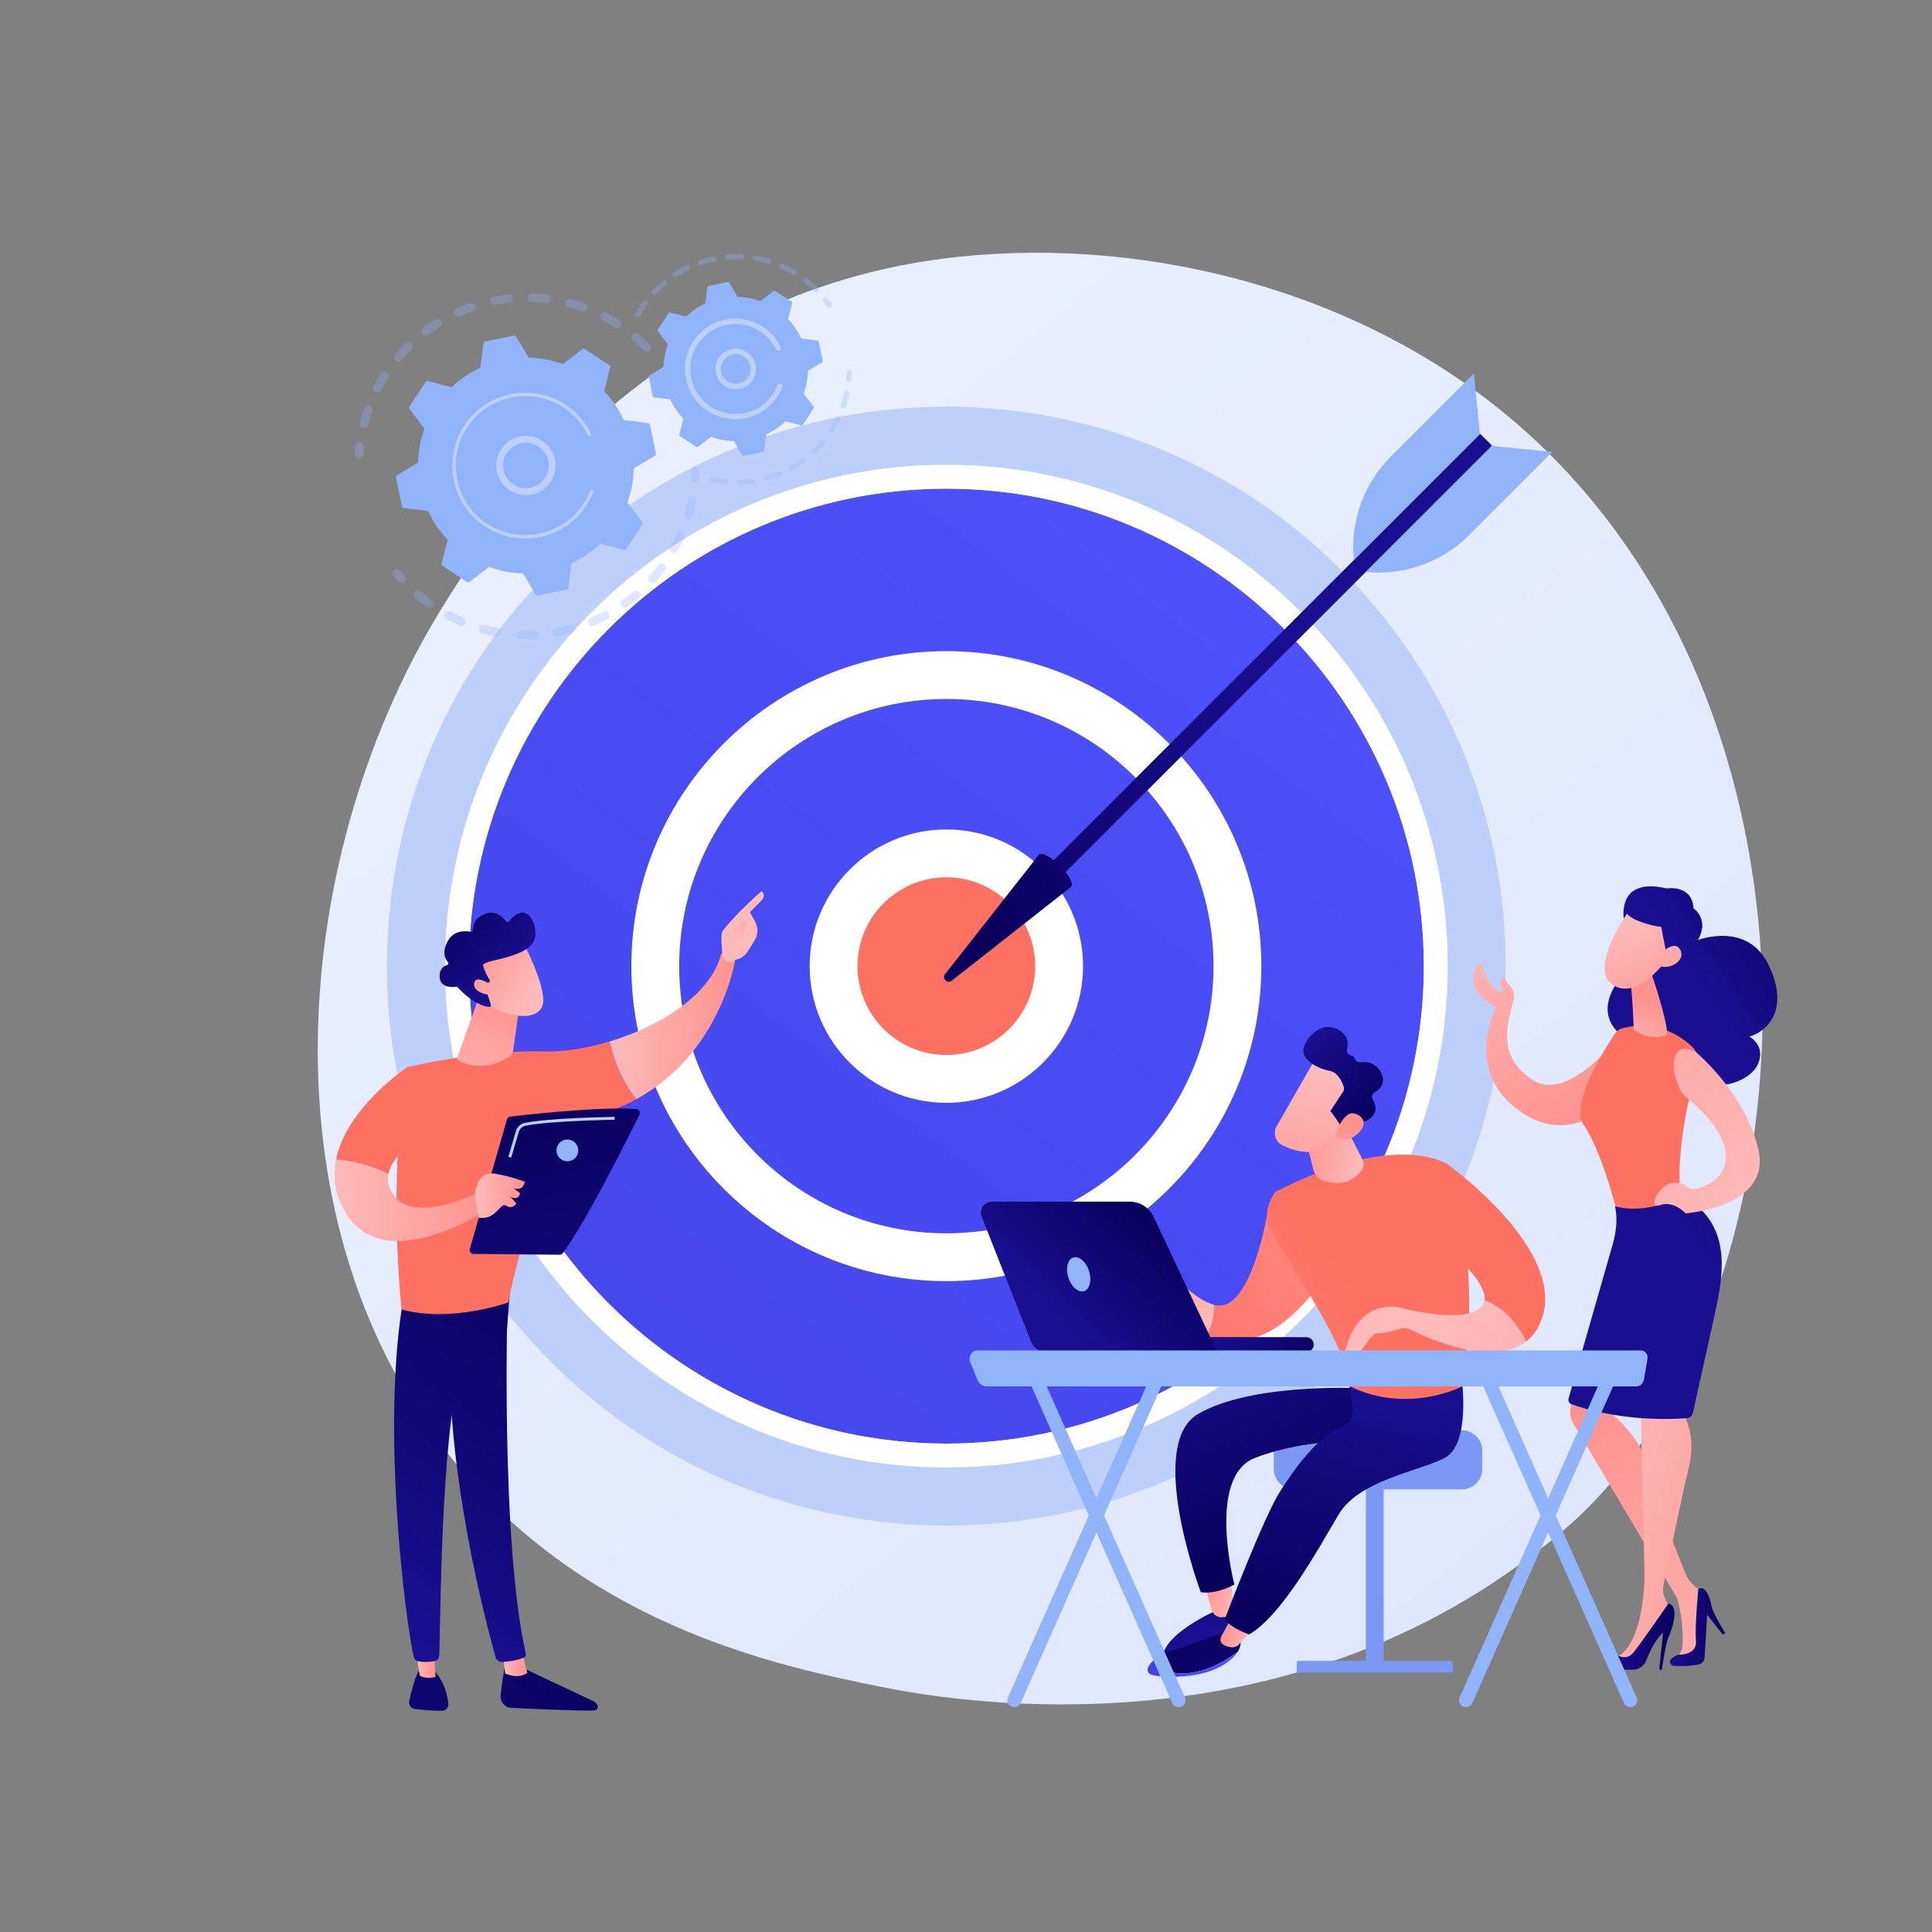 <svg width="3710" height="3710" viewBox="0 0 3710 3710" fill="none" xmlns="http://www.w3.org/2000/svg">
<rect x="0" y="0" width="3710" height="3710" fill="#808080" stroke="none"/>
<g clip-path="url(#clip0_258_765)">
<path d="M3063.21 2880.85C3006.23 2940.83 2952.32 2979.51 2909.73 3010.07C2409.06 3369.31 1816.65 3264.59 1690.74 3239.02C1504.82 3201.26 1145.43 3128.26 885.602 2822.71C492.502 2360.43 553.713 1632.13 858.628 1151.36C914.402 1063.42 1209.01 575.335 1807.81 497.061C2170.2 449.69 2592.63 545.231 2898.54 801.523C3540.67 1339.5 3494.96 2426.32 3063.21 2880.85Z" fill="url(#paint0_linear_258_765)"/>
<path d="M2576.89 2614.89C2996.42 2195.36 2996.42 1515.16 2576.89 1095.63C2157.36 676.097 1477.16 676.097 1057.63 1095.63C638.098 1515.16 638.098 2195.36 1057.63 2614.89C1477.16 3034.42 2157.36 3034.42 2576.89 2614.89Z" fill="#BDD0FB"/>
<path d="M1817.28 2772.12C2323.65 2772.12 2734.15 2361.63 2734.15 1855.26C2734.15 1348.89 2323.65 938.395 1817.28 938.395C1310.91 938.395 900.419 1348.89 900.419 1855.26C900.419 2361.63 1310.91 2772.12 1817.28 2772.12Z" fill="url(#paint1_linear_258_765)"/>
<path d="M1817.28 2818.05C1286.4 2818.05 854.497 2386.15 854.497 1855.26C854.497 1324.37 1286.4 892.471 1817.28 892.471C2348.16 892.471 2780.07 1324.37 2780.07 1855.26C2780.07 2386.15 2348.16 2818.05 1817.28 2818.05ZM1817.28 938.395C1311.72 938.395 900.422 1349.69 900.422 1855.26C900.422 2360.82 1311.72 2772.12 1817.28 2772.12C2322.84 2772.12 2734.14 2360.82 2734.14 1855.26C2734.14 1349.69 2322.84 938.395 1817.28 938.395Z" fill="white"/>
<path d="M1817.28 2414.22C2125.99 2414.22 2376.25 2163.97 2376.25 1855.26C2376.25 1546.55 2125.99 1296.29 1817.28 1296.29C1508.57 1296.29 1258.32 1546.55 1258.32 1855.26C1258.32 2163.97 1508.57 2414.22 1817.28 2414.22Z" fill="url(#paint2_linear_258_765)"/>
<path d="M1817.28 2460.15C1483.75 2460.15 1212.4 2188.79 1212.4 1855.26C1212.4 1521.72 1483.75 1250.38 1817.28 1250.38C2150.82 1250.38 2422.17 1521.72 2422.17 1855.26C2422.17 2188.79 2150.82 2460.15 1817.28 2460.15ZM1817.28 1342.22C1534.39 1342.22 1304.24 1572.37 1304.24 1855.26C1304.24 2138.15 1534.39 2368.31 1817.28 2368.31C2100.17 2368.31 2330.32 2138.15 2330.32 1855.26C2330.32 1572.37 2100.17 1342.22 1817.28 1342.22Z" fill="white"/>
<path d="M1817.28 2071.82C1936.88 2071.82 2033.84 1974.86 2033.84 1855.26C2033.84 1735.66 1936.88 1638.7 1817.28 1638.7C1697.68 1638.7 1600.72 1735.66 1600.72 1855.26C1600.72 1974.86 1697.68 2071.82 1817.28 2071.82Z" fill="url(#paint3_linear_258_765)"/>
<path d="M1817.28 2117.74C1672.55 2117.74 1554.8 1999.99 1554.8 1855.26C1554.8 1710.52 1672.55 1592.77 1817.28 1592.77C1962.01 1592.77 2079.76 1710.52 2079.76 1855.26C2079.76 1999.99 1962.01 2117.74 1817.28 2117.74ZM1817.28 1684.62C1723.19 1684.62 1646.64 1761.16 1646.64 1855.26C1646.64 1949.35 1723.19 2025.9 1817.28 2025.9C1911.37 2025.9 1987.92 1949.35 1987.92 1855.26C1987.92 1761.16 1911.37 1684.62 1817.28 1684.62Z" fill="white"/>
<path d="M2842.34 832.967L2865.15 855.777L2001.41 1719.52L1978.6 1696.71L2842.34 832.967Z" fill="url(#paint4_linear_258_765)"/>
<path d="M1994.75 1641.68C2007.84 1628.59 2069.53 1690.28 2056.44 1703.37L1827.63 1883.25C1819.18 1889.89 1808.22 1878.94 1814.87 1870.49L1994.75 1641.68Z" fill="url(#paint5_linear_258_765)"/>
<path d="M2864.66 856.27L2980.86 867.819L2821.34 1027.34C2769.07 1079.61 2696.12 1105.67 2622.57 1098.36L2864.66 856.27Z" fill="#91B3FA"/>
<path d="M2841.85 833.461L2830.3 717.26L2670.78 876.781C2618.51 929.047 2592.45 1002 2599.76 1075.55L2841.85 833.461Z" fill="#91B3FA"/>
<g opacity="0.3">
<path d="M1247.18 672.616C1243.94 675.863 1238.67 675.86 1235.43 672.613C1229.12 666.305 1222.45 660.176 1215.59 654.398C1212.13 651.474 1211.65 646.319 1214.49 642.81C1214.53 642.768 1214.56 642.727 1214.6 642.684C1217.55 639.174 1222.8 638.728 1226.31 641.687C1233.53 647.77 1240.55 654.221 1247.19 660.862C1250.22 663.898 1250.42 668.701 1247.77 671.964C1247.59 672.19 1247.39 672.409 1247.18 672.616ZM1180.29 628.562C1172.72 623.774 1164.87 619.266 1156.95 615.157C1152.88 613.044 1151.28 608.027 1153.4 603.951C1155.53 599.868 1160.53 598.287 1164.61 600.402C1172.94 604.723 1181.2 609.469 1189.17 614.505C1193.05 616.957 1194.21 622.093 1191.76 625.974C1191.58 626.256 1191.39 626.524 1191.19 626.776C1188.57 630.003 1183.89 630.836 1180.29 628.562ZM1116.83 597.772C1108.4 594.799 1099.74 592.157 1091.09 589.918C1086.64 588.769 1083.97 584.233 1085.12 579.789C1086.27 575.35 1090.81 572.676 1095.25 573.823C1104.37 576.181 1113.49 578.964 1122.36 582.095C1126.69 583.622 1128.96 588.37 1127.44 592.7C1127.11 593.623 1126.64 594.452 1126.06 595.171C1123.9 597.823 1120.24 598.974 1116.83 597.772ZM1048.08 581.949C1039.19 580.933 1030.15 580.294 1021.21 580.043C1016.63 579.913 1013.01 576.088 1013.14 571.501C1013.27 566.913 1017.09 563.3 1021.68 563.424C1031.09 563.689 1040.6 564.364 1049.96 565.429C1054.52 565.95 1057.8 570.069 1057.28 574.63C1057.09 576.262 1056.44 577.73 1055.48 578.918C1053.75 581.05 1051.01 582.281 1048.08 581.949ZM977.511 581.838C968.639 582.82 959.681 584.196 950.892 585.932C946.386 586.819 942.016 583.888 941.127 579.384C940.237 574.877 943.171 570.507 947.675 569.622C956.921 567.797 966.347 566.349 975.683 565.316C980.245 564.81 984.354 568.099 984.858 572.663C985.113 574.962 984.404 577.146 983.054 578.812C981.725 580.451 979.775 581.587 977.511 581.838ZM908.68 597.343C900.232 600.267 891.806 603.59 883.633 607.222C879.438 609.086 874.524 607.196 872.662 603.003C870.797 598.807 872.684 593.896 876.881 592.03C885.481 588.207 894.353 584.71 903.243 581.633C907.582 580.133 912.314 582.432 913.817 586.77C914.793 589.588 914.163 592.572 912.413 594.73C911.469 595.893 910.202 596.817 908.68 597.343ZM696.653 821.675C692.211 820.519 689.546 815.979 690.703 811.536C693.074 802.435 695.875 793.314 699.028 784.429C700.564 780.102 705.316 777.839 709.642 779.376C713.967 780.909 716.229 785.662 714.695 789.987C711.701 798.423 709.043 807.084 706.792 815.727C706.483 816.913 705.935 817.97 705.21 818.865C703.22 821.318 699.91 822.524 696.653 821.675ZM845.036 627.701C837.454 632.428 829.985 637.541 822.837 642.903C819.162 645.656 813.952 644.912 811.198 641.239C808.442 637.564 809.204 632.372 812.863 629.601C820.391 623.956 828.257 618.571 836.242 613.593C840.138 611.165 845.264 612.353 847.694 616.25C849.62 619.339 849.27 623.205 847.099 625.883C846.533 626.582 845.841 627.198 845.036 627.701ZM720.948 753.423C716.878 751.302 715.298 746.28 717.42 742.209C721.768 733.872 726.534 725.611 731.58 717.655C734.025 713.764 739.176 712.632 743.053 715.089C746.928 717.548 748.077 722.684 745.618 726.562C740.821 734.122 736.292 741.972 732.162 749.897C731.899 750.403 731.588 750.868 731.243 751.294C728.805 754.301 724.512 755.282 720.948 753.423ZM789.784 671.514C783.455 677.815 777.314 684.471 771.533 691.303C768.568 694.81 763.324 695.246 759.818 692.28C756.36 689.353 755.889 684.206 758.729 680.703C758.766 680.658 758.804 680.611 758.843 680.568C764.927 673.374 771.391 666.365 778.051 659.733C781.307 656.496 786.569 656.507 789.809 659.76C792.834 662.798 793.023 667.593 790.381 670.851C790.195 671.078 789.995 671.3 789.784 671.514Z" fill="#91B3FA"/>
<path d="M695.669 876.448C696.7 875.177 697.369 873.589 697.498 871.832C697.812 867.557 698.223 863.22 698.713 858.934C699.237 854.374 695.963 850.251 691.404 849.729C686.843 849.204 682.715 852.476 682.199 857.04C681.681 861.546 681.25 866.109 680.918 870.607C680.58 875.184 684.019 879.172 688.595 879.508C691.417 879.718 694.013 878.491 695.669 876.448Z" fill="#91B3FA"/>
</g>
<g opacity="0.3">
<path d="M777.202 1116.4C779.729 1113.28 779.693 1108.71 776.93 1105.62C774.07 1102.43 771.228 1099.13 768.487 1095.8C765.566 1092.26 760.327 1091.76 756.785 1094.68C753.228 1097.61 752.739 1102.84 755.658 1106.38C758.546 1109.88 761.538 1113.36 764.548 1116.72C767.612 1120.14 772.867 1120.43 776.287 1117.36C776.622 1117.06 776.927 1116.74 777.202 1116.4Z" fill="#91B3FA"/>
<path d="M1259.13 1117.13C1256.06 1120.55 1250.81 1120.85 1247.39 1117.78C1243.97 1114.72 1243.68 1109.47 1246.74 1106.04C1252.57 1099.53 1258.21 1092.67 1263.58 1085.58C1266.32 1081.92 1271.56 1081.19 1275.23 1083.96C1278.89 1086.73 1279.61 1091.95 1276.84 1095.61C1274.51 1098.68 1272.15 1101.71 1269.74 1104.68C1266.3 1108.92 1262.73 1113.11 1259.13 1117.13ZM1290.34 1060.88C1286.34 1058.64 1284.92 1053.57 1287.17 1049.57C1291.48 1041.88 1295.52 1033.93 1299.17 1025.94C1301.06 1021.76 1306.01 1019.92 1310.18 1021.83C1314.36 1023.73 1316.2 1028.66 1314.29 1032.84C1310.45 1041.25 1306.2 1049.62 1301.66 1057.71C1301.42 1058.13 1301.16 1058.52 1300.86 1058.88C1298.36 1061.97 1293.92 1062.9 1290.34 1060.88ZM1226.67 1148.73C1219.62 1154.71 1212.21 1160.48 1204.65 1165.85C1200.91 1168.52 1195.72 1167.65 1193.06 1163.9C1190.4 1160.17 1191.27 1154.98 1195.01 1152.31C1202.19 1147.2 1209.22 1141.73 1215.91 1136.05C1219.42 1133.08 1224.66 1133.51 1227.63 1137.01C1230.26 1140.11 1230.22 1144.57 1227.75 1147.62C1227.43 1148.01 1227.07 1148.39 1226.67 1148.73ZM1319.89 996.004C1315.49 994.69 1312.99 990.057 1314.3 985.659C1316.82 977.228 1319.01 968.588 1320.81 959.981C1321.75 955.483 1326.15 952.605 1330.65 953.546C1335.14 954.485 1338.02 958.887 1337.09 963.38C1335.19 972.445 1332.88 981.544 1330.23 990.421C1329.91 991.493 1329.39 992.455 1328.73 993.274C1326.67 995.813 1323.21 996.998 1319.89 996.004ZM1166.07 1189.51C1157.88 1193.8 1149.39 1197.79 1140.83 1201.37C1136.6 1203.15 1131.73 1201.16 1129.95 1196.93C1128.18 1192.69 1130.17 1187.82 1134.4 1186.05C1142.53 1182.64 1150.59 1178.85 1158.37 1174.78C1162.44 1172.65 1167.46 1174.23 1169.58 1178.3C1171.17 1181.33 1170.7 1184.89 1168.67 1187.39C1167.98 1188.24 1167.1 1188.97 1166.07 1189.51ZM1097.99 1216.02C1089.04 1218.41 1079.88 1220.46 1070.78 1222.09C1066.26 1222.9 1061.94 1219.9 1061.13 1215.38C1060.31 1210.86 1063.32 1206.54 1067.84 1205.73C1076.49 1204.17 1085.19 1202.23 1093.7 1199.96C1098.13 1198.77 1102.69 1201.41 1103.87 1205.84C1104.59 1208.52 1103.91 1211.23 1102.3 1213.23C1101.23 1214.55 1099.75 1215.55 1097.99 1216.02ZM1025.75 1227.06C1016.49 1227.45 1007.1 1227.45 997.866 1227.06C993.277 1226.87 989.717 1223 989.907 1218.41C990.099 1213.82 993.974 1210.26 998.558 1210.45C1007.34 1210.82 1016.25 1210.82 1025.06 1210.45C1029.64 1210.26 1033.52 1213.82 1033.71 1218.41C1033.8 1220.51 1033.1 1222.47 1031.86 1223.99C1030.41 1225.77 1028.23 1226.95 1025.75 1227.06ZM952.828 1222.08C943.705 1220.43 934.546 1218.37 925.606 1215.96C921.174 1214.77 918.548 1210.21 919.743 1205.77C920.936 1201.35 925.501 1198.72 929.933 1199.91C938.42 1202.2 947.116 1204.15 955.784 1205.72C960.301 1206.53 963.302 1210.85 962.486 1215.37C962.228 1216.8 961.621 1218.07 960.768 1219.12C958.92 1221.41 955.92 1222.63 952.828 1222.08ZM882.743 1201.18C874.228 1197.57 865.754 1193.55 857.555 1189.23C853.494 1187.09 851.936 1182.06 854.079 1178C856.215 1173.95 861.246 1172.38 865.308 1174.52C873.096 1178.63 881.145 1182.45 889.233 1185.88C893.459 1187.67 895.433 1192.55 893.642 1196.77C893.33 1197.51 892.926 1198.18 892.446 1198.77C890.171 1201.57 886.233 1202.66 882.743 1201.18ZM819.023 1165.45C813.477 1161.48 807.985 1157.3 802.701 1153.02C800.787 1151.47 798.898 1149.9 797.027 1148.31C793.527 1145.35 792.988 1140.09 796.062 1136.6C799.028 1133.1 804.274 1132.66 807.778 1135.63C809.555 1137.14 811.353 1138.63 813.172 1140.1C818.196 1144.18 823.414 1148.15 828.687 1151.92C832.422 1154.59 833.287 1159.78 830.619 1163.51C830.518 1163.65 830.415 1163.79 830.308 1163.92C827.561 1167.31 822.617 1168.01 819.023 1165.45Z" fill="#91B3FA"/>
<path d="M1341.47 922.945C1342.51 921.661 1343.18 920.058 1343.3 918.286C1343.61 913.796 1343.83 909.215 1343.96 904.67C1344.08 900.08 1340.46 896.258 1335.87 896.133C1331.29 896.009 1327.46 899.621 1327.34 904.214C1327.22 908.532 1327.01 912.883 1326.72 917.146C1326.4 921.723 1329.86 925.693 1334.44 926.008C1337.25 926.2 1339.82 924.975 1341.47 922.945Z" fill="#91B3FA"/>
</g>
<path d="M1247.97 815.408C1247.63 813.785 1246.3 812.555 1244.65 812.346L1197.75 806.357C1188.44 786.333 1175.87 767.649 1160.21 751.183L1171.82 705.378C1172.23 703.771 1171.57 702.083 1170.19 701.174L1122.76 670.077C1121.37 669.167 1119.56 669.238 1118.25 670.252L1080.87 699.165C1059.53 691.368 1037.38 687.291 1015.31 686.739L991.113 646.113C990.265 644.689 988.606 643.96 986.984 644.298L931.455 655.847C929.833 656.184 928.602 657.514 928.393 659.159L922.405 706.063C902.38 715.371 883.696 727.939 867.231 743.602L821.426 731.99C819.819 731.582 818.131 732.239 817.223 733.625L786.124 781.057C785.215 782.443 785.287 784.253 786.3 785.564L815.213 822.941C807.415 844.286 803.339 866.432 802.788 888.507L762.162 912.701C760.738 913.549 760.008 915.207 760.347 916.83L771.896 972.359C772.233 973.981 773.564 975.211 775.207 975.421L822.112 981.41C831.419 1001.43 843.988 1020.12 859.65 1036.58L848.039 1082.39C847.631 1084 848.288 1085.68 849.674 1086.59L897.106 1117.69C898.492 1118.6 900.302 1118.53 901.613 1117.51L938.99 1088.6C960.335 1096.4 982.481 1100.47 1004.56 1101.03L1028.75 1141.65C1029.6 1143.08 1031.25 1143.81 1032.88 1143.47L1088.41 1131.92C1090.03 1131.58 1091.26 1130.25 1091.47 1128.61L1097.46 1081.7C1117.48 1072.4 1136.17 1059.83 1152.63 1044.17L1198.44 1055.78C1200.04 1056.18 1201.73 1055.53 1202.64 1054.14L1233.74 1006.71C1234.65 1005.32 1234.58 1003.51 1233.56 1002.2L1204.65 964.827C1212.45 943.482 1216.52 921.336 1217.07 899.261L1257.7 875.067C1259.12 874.219 1259.85 872.56 1259.52 870.938L1247.97 815.408Z" fill="#91B3FA"/>
<path d="M1048.51 935.861C1025.36 957.131 989.224 955.606 967.951 932.458C957.646 921.246 952.325 906.691 952.969 891.476C953.61 876.264 960.137 862.208 971.354 851.905C994.502 830.635 1030.64 832.16 1051.91 855.308C1071.26 876.367 1071.74 908.174 1054.24 929.761C1052.51 931.902 1050.59 933.943 1048.51 935.861ZM966.258 892.039C965.765 903.705 969.844 914.863 977.746 923.462C994.054 941.207 1021.76 942.379 1039.51 926.07C1057.27 909.762 1058.43 882.054 1042.12 864.306C1025.81 846.561 998.1 845.389 980.354 861.698C978.745 863.177 977.265 864.755 975.913 866.422C970.043 873.662 966.659 882.558 966.258 892.039Z" fill="#BDD0FB"/>
<path d="M1117.47 982.526C1120.47 978.819 1123.31 974.938 1125.96 970.893C1126.8 969.62 1127.61 968.332 1128.41 967.033C1132.32 960.623 1135.72 953.912 1138.55 947.004C1138.59 946.91 1138.63 946.816 1138.67 946.722C1138.77 946.455 1138.88 946.187 1138.99 945.917C1139.2 945.395 1139.4 944.871 1139.6 944.347C1140.14 942.969 1139.69 941.454 1138.6 940.569C1138.33 940.354 1138.03 940.177 1137.7 940.048C1135.98 939.387 1134.06 940.245 1133.4 941.955C1130 950.772 1125.63 959.28 1120.4 967.245C1094.46 1006.82 1050.94 1028.08 1006.81 1027.51C982.262 1027.2 957.525 1020.13 935.517 1005.7C931.657 1003.17 927.953 1000.46 924.418 997.597C900.621 978.299 884.321 951.625 877.999 921.225C870.735 886.305 877.505 850.645 897.061 820.818C937.456 759.22 1020.37 741.992 1081.95 782.362C1085.74 784.851 1089.4 787.523 1092.9 790.365C1108.08 802.676 1120.4 818.172 1128.91 835.783C1129.13 836.238 1129.44 836.62 1129.81 836.917C1130.78 837.702 1132.16 837.908 1133.35 837.328C1135.01 836.523 1135.7 834.543 1134.9 832.886C1125.96 814.397 1113.03 798.126 1097.09 785.202C1093.42 782.219 1089.58 779.415 1085.59 776.801C1020.95 734.416 933.869 752.548 891.499 817.17C870.968 848.484 863.862 885.918 871.488 922.578C878.124 954.494 895.237 982.495 920.218 1002.76C923.931 1005.77 927.818 1008.61 931.868 1011.26C963.185 1031.79 1000.62 1038.9 1037.28 1031.28C1069.2 1024.64 1097.21 1007.52 1117.47 982.526Z" fill="#BDD0FB"/>
<g opacity="0.3">
<path d="M1596.57 589.585C1597.97 587.86 1598.13 585.358 1596.81 583.437C1594.33 579.85 1591.71 576.288 1589.03 572.852C1587.28 570.62 1584.06 570.226 1581.82 571.972C1579.58 573.713 1579.19 576.946 1580.94 579.179C1583.5 582.453 1586 585.847 1588.36 589.27C1589.97 591.602 1593.16 592.188 1595.5 590.58C1595.91 590.294 1596.27 589.957 1596.57 589.585Z" fill="#91B3FA"/>
<path d="M1570.9 559.668C1568.9 561.676 1565.65 561.685 1563.64 559.683C1558.57 554.637 1553.18 549.791 1547.62 545.285C1546.45 544.335 1545.26 543.395 1544.06 542.463C1541.82 540.724 1541.41 537.499 1543.15 535.259C1544.88 533.207 1548.12 532.616 1550.36 534.354C1551.62 535.33 1552.86 536.314 1554.08 537.308C1559.91 542.032 1565.56 547.112 1570.88 552.406C1572.77 554.278 1572.89 557.252 1571.25 559.273C1571.14 559.409 1571.03 559.539 1570.9 559.668ZM1522.53 527.755C1515.08 523.306 1507.29 519.278 1499.37 515.787C1496.78 514.641 1495.6 511.615 1496.75 509.018C1497.89 506.439 1500.92 505.247 1503.52 506.393C1511.81 510.051 1519.98 514.273 1527.79 518.94C1530.23 520.394 1531.02 523.547 1529.57 525.983C1529.44 526.196 1529.3 526.398 1529.15 526.587C1527.56 528.538 1524.75 529.08 1522.53 527.755ZM1474.91 506.773C1466.61 504.288 1458.06 502.3 1449.51 500.861C1446.72 500.39 1444.83 497.741 1445.3 494.947C1445.78 492.142 1448.42 490.262 1451.22 490.735C1460.18 492.243 1469.15 494.332 1477.85 496.934C1480.56 497.748 1482.11 500.609 1481.3 503.325C1481.1 503.986 1480.78 504.579 1480.37 505.085C1479.1 506.653 1476.96 507.386 1474.91 506.773ZM1423.58 498.133C1414.91 497.759 1406.14 497.92 1397.52 498.616C1394.69 498.842 1392.22 496.736 1391.99 493.91C1391.77 491.091 1393.87 488.61 1396.69 488.38C1405.74 487.652 1414.93 487.483 1424.02 487.875C1426.86 487.996 1429.06 490.395 1428.93 493.228C1428.88 494.369 1428.46 495.408 1427.79 496.234C1426.8 497.454 1425.27 498.207 1423.58 498.133ZM1371.7 502.286C1363.21 504.031 1354.74 506.318 1346.54 509.082C1343.85 509.988 1340.94 508.543 1340.03 505.855C1339.13 503.168 1340.57 500.253 1343.26 499.351C1351.86 496.453 1360.73 494.057 1369.63 492.225C1372.41 491.657 1375.13 493.444 1375.7 496.22C1376.02 497.789 1375.59 499.338 1374.65 500.491C1373.93 501.38 1372.91 502.036 1371.7 502.286ZM1322.4 518.906C1314.6 522.661 1306.95 526.939 1299.68 531.625C1297.3 533.16 1294.12 532.473 1292.59 530.091C1291.05 527.708 1291.73 524.541 1294.12 522.992C1301.74 518.078 1309.77 513.59 1317.96 509.651C1320.51 508.425 1323.58 509.498 1324.81 512.052C1325.69 513.902 1325.38 516.021 1324.17 517.514C1323.7 518.084 1323.11 518.566 1322.4 518.906ZM1278.69 547.066C1272.06 552.605 1265.69 558.634 1259.76 564.991C1257.83 567.061 1254.58 567.174 1252.51 565.239C1250.44 563.307 1250.35 560.089 1252.26 557.98C1258.48 551.321 1265.15 544.998 1272.1 539.189C1274.28 537.372 1277.51 537.661 1279.33 539.836C1280.93 541.749 1280.9 544.488 1279.38 546.357C1279.18 546.609 1278.95 546.848 1278.69 547.066ZM1222.21 609.115C1219.72 607.742 1218.83 604.62 1220.2 602.138C1224 595.27 1228.24 588.492 1232.8 582.01C1233.48 581.021 1234.18 580.047 1234.89 579.076C1236.48 576.746 1239.76 576.274 1242.06 577.95C1244.35 579.619 1244.86 582.828 1243.19 585.123C1242.52 586.03 1241.87 586.949 1241.21 587.892C1236.86 594.095 1232.81 600.56 1229.18 607.109C1229.04 607.379 1228.86 607.631 1228.68 607.861C1227.14 609.76 1224.42 610.339 1222.21 609.115Z" fill="#91B3FA"/>
</g>
<g opacity="0.3">
<path d="M1584.55 851.459C1578.83 858.336 1572.63 864.92 1566.14 871.038C1564.08 872.979 1560.83 872.885 1558.88 870.82C1556.93 868.754 1557.07 865.512 1559.1 863.561C1565.29 857.731 1571.2 851.448 1576.66 844.887C1578.47 842.707 1581.71 842.413 1583.89 844.226C1586.05 846.026 1586.36 849.227 1584.59 851.404C1584.58 851.422 1584.56 851.441 1584.55 851.459ZM1593.38 831.315C1591 829.776 1590.32 826.596 1591.86 824.218C1596.5 817.056 1600.74 809.542 1604.48 801.882C1605.72 799.353 1608.8 798.276 1611.35 799.525C1613.9 800.768 1614.95 803.839 1613.71 806.389C1609.79 814.416 1605.34 822.291 1600.48 829.794C1600.38 829.953 1600.27 830.101 1600.16 830.245C1598.53 832.255 1595.61 832.755 1593.38 831.315ZM1545.47 888.245C1538.25 893.537 1530.64 898.434 1522.87 902.797C1520.39 904.184 1517.26 903.302 1515.88 900.831C1514.49 898.358 1515.37 895.242 1517.84 893.841C1525.26 889.68 1532.51 885.01 1539.4 879.964C1541.69 878.288 1544.9 878.785 1546.58 881.068C1547.99 882.992 1547.86 885.568 1546.43 887.336C1546.15 887.671 1545.84 887.977 1545.47 888.245ZM1617.48 784.718C1614.8 783.796 1613.37 780.873 1614.3 778.193C1617.07 770.129 1619.38 761.816 1621.15 753.479C1621.74 750.71 1624.47 748.939 1627.23 749.523C1630.01 750.114 1631.78 752.839 1631.19 755.613C1629.34 764.356 1626.92 773.079 1624.01 781.535C1623.8 782.119 1623.51 782.644 1623.14 783.097C1621.82 784.724 1619.57 785.438 1617.48 784.718ZM1498.67 914.487C1490.41 917.88 1481.85 920.8 1473.23 923.173C1470.5 923.926 1467.67 922.317 1466.92 919.584C1466.17 916.85 1467.77 914.022 1470.51 913.27C1478.73 911.012 1486.89 908.224 1494.77 904.985C1497.39 903.909 1500.39 905.16 1501.47 907.787C1502.21 909.583 1501.85 911.561 1500.71 912.973C1500.18 913.617 1499.5 914.148 1498.67 914.487ZM1446.94 928.738C1438.09 930.055 1429.07 930.845 1420.16 931.09C1417.32 931.168 1414.96 928.936 1414.89 926.101C1414.81 923.27 1417.04 920.905 1419.88 920.828C1428.38 920.594 1436.98 919.838 1445.43 918.581C1448.23 918.163 1450.84 920.1 1451.26 922.904C1451.48 924.385 1451.05 925.814 1450.17 926.895C1449.39 927.856 1448.26 928.541 1446.94 928.738ZM1393.28 930.193C1384.36 929.353 1375.42 927.957 1366.7 926.048C1363.93 925.439 1362.18 922.703 1362.78 919.933C1363.39 917.164 1366.13 915.414 1368.9 916.017C1377.21 917.841 1385.74 919.171 1394.24 919.967C1397.06 920.233 1399.13 922.738 1398.87 925.561C1398.77 926.61 1398.36 927.551 1397.75 928.31C1396.7 929.597 1395.05 930.358 1393.28 930.193Z" fill="#91B3FA"/>
<path d="M1634.07 731.556C1634.69 730.787 1635.1 729.83 1635.19 728.769C1635.57 724.391 1635.82 719.983 1635.94 715.664C1636.02 712.831 1633.78 710.468 1630.95 710.389C1628.12 710.32 1625.76 712.548 1625.67 715.382C1625.56 719.5 1625.32 723.706 1624.96 727.884C1624.72 730.709 1626.81 733.198 1629.63 733.441C1631.4 733.592 1633.03 732.836 1634.07 731.556Z" fill="#91B3FA"/>
</g>
<path d="M1572.13 655.944C1571.91 654.858 1571.02 654.035 1569.92 653.895L1538.53 649.887C1532.3 636.488 1523.89 623.986 1513.41 612.968L1521.18 582.317C1521.45 581.242 1521.01 580.113 1520.09 579.504L1488.35 558.695C1487.42 558.086 1486.21 558.134 1485.33 558.812L1460.32 578.16C1446.04 572.942 1431.22 570.214 1416.45 569.845L1400.26 542.66C1399.69 541.707 1398.58 541.219 1397.49 541.445L1360.34 549.173C1359.25 549.399 1358.43 550.289 1358.29 551.389L1354.28 582.774C1340.88 589.003 1328.38 597.413 1317.36 607.894L1286.71 600.124C1285.63 599.852 1284.5 600.291 1283.9 601.218L1263.09 632.958C1262.48 633.886 1262.53 635.097 1263.2 635.974L1282.55 660.985C1277.33 675.268 1274.61 690.087 1274.24 704.859L1247.05 721.048C1246.1 721.615 1245.61 722.725 1245.84 723.811L1253.57 760.969C1253.79 762.054 1254.68 762.877 1255.78 763.018L1287.17 767.026C1293.4 780.425 1301.81 792.928 1312.29 803.946L1304.52 834.597C1304.24 835.672 1304.68 836.801 1305.61 837.41L1337.35 858.22C1338.28 858.828 1339.49 858.781 1340.37 858.102L1365.38 838.755C1379.66 843.973 1394.48 846.701 1409.25 847.07L1425.44 874.255C1426.01 875.208 1427.12 875.696 1428.2 875.47L1465.36 867.742C1466.45 867.516 1467.27 866.626 1467.41 865.526L1471.42 834.14C1484.82 827.912 1497.32 819.501 1508.34 809.021L1538.99 816.791C1540.06 817.063 1541.19 816.624 1541.8 815.696L1562.61 783.957C1563.22 783.03 1563.17 781.818 1562.49 780.941L1543.14 755.93C1548.36 741.647 1551.09 726.827 1551.46 712.056L1578.64 695.866C1579.6 695.299 1580.08 694.189 1579.86 693.103L1572.13 655.944Z" fill="#91B3FA"/>
<path d="M1439.13 737.048C1431.49 744.071 1421.58 747.696 1411.21 747.256C1400.85 746.82 1391.28 742.373 1384.26 734.733C1369.77 718.968 1370.81 694.396 1386.57 679.86C1402.35 665.374 1426.96 666.415 1441.44 682.179C1448.46 689.816 1452.09 699.73 1451.65 710.094C1451.29 718.518 1448.29 726.421 1443.07 732.854C1441.87 734.332 1440.56 735.735 1439.13 737.048ZM1391.82 727.784C1396.98 733.404 1404.02 736.676 1411.65 736.999C1419.27 737.32 1426.56 734.653 1432.18 729.491C1437.79 724.321 1441.07 717.286 1441.39 709.66C1441.72 702.039 1439.05 694.745 1433.88 689.129C1423.23 677.532 1405.12 676.766 1393.52 687.421C1392.48 688.384 1391.52 689.405 1390.65 690.478C1381.88 701.294 1382.12 717.235 1391.82 727.784Z" fill="#BDD0FB"/>
<path d="M1487.13 769.524C1489.17 767 1491.11 764.353 1492.93 761.582C1496.54 756.077 1499.59 750.199 1502.01 744.095C1502.12 743.82 1502.23 743.545 1502.33 743.27C1503.15 741.142 1502.46 738.803 1500.78 737.437C1500.37 737.106 1499.9 736.832 1499.39 736.633C1496.74 735.612 1493.78 736.941 1492.75 739.577C1490.55 745.297 1487.72 750.804 1484.34 755.948L1484.34 755.95C1484.16 756.233 1483.97 756.514 1483.78 756.793C1475.68 768.894 1464.87 778.518 1452.3 785.102C1445.48 788.675 1438.13 791.35 1430.42 793.028C1430.35 793.042 1430.29 793.055 1430.23 793.069C1430.03 793.109 1429.84 793.152 1429.65 793.19C1407.04 797.89 1383.96 793.509 1364.65 780.848C1362.15 779.211 1359.75 777.46 1357.47 775.603C1342.06 763.11 1331.51 745.841 1327.41 726.158C1322.71 703.551 1327.1 680.469 1339.76 661.161C1352.42 641.869 1371.84 628.628 1394.45 623.922C1417.05 619.222 1440.14 623.603 1459.45 636.264C1461.9 637.873 1464.27 639.605 1466.54 641.442C1476.37 649.414 1484.34 659.443 1489.85 670.844C1490.19 671.546 1490.67 672.136 1491.24 672.595C1492.73 673.808 1494.86 674.126 1496.71 673.23C1499.25 671.989 1500.33 668.928 1499.09 666.37C1492.92 653.614 1484 642.389 1473.01 633.472C1470.47 631.413 1467.83 629.478 1465.08 627.676C1443.47 613.511 1417.65 608.608 1392.35 613.869C1367.06 619.131 1345.33 633.903 1331.17 655.527C1317 677.13 1312.1 702.954 1317.36 728.249C1321.94 750.268 1333.75 769.587 1350.98 783.564C1353.54 785.638 1356.22 787.6 1359.02 789.432C1400.85 816.854 1456.28 807.568 1487.13 769.524Z" fill="#BDD0FB"/>
<path d="M970.171 3194.6C970.171 3194.6 964.39 3225.59 961.408 3256.31C960.242 3268.31 969.403 3278.83 981.447 3279.44C1022.36 3281.54 1109.89 3285.69 1141.32 3284.59C1146.04 3284.42 1149.18 3279.62 1147.47 3275.21C1146.04 3271.51 1143.25 3268.51 1139.66 3266.82L995.669 3198.97L970.171 3194.6Z" fill="url(#paint6_linear_258_765)"/>
<path d="M965.852 3176.31L969.904 3213.49C969.904 3213.49 995.126 3225.53 1012.55 3212.41L1002.46 3170.92L965.852 3176.31Z" fill="url(#paint7_linear_258_765)"/>
<path d="M975.825 2478.08C973.83 2487.76 960.991 2961.99 1009.66 3175.03C1010.46 3178.51 1008.66 3182.06 1005.35 3183.38C997.544 3186.48 982.256 3190.94 963.98 3191.38C958.321 3191.51 953.283 3187.79 951.738 3182.34C937.716 3132.89 870.628 2885.14 863.821 2649.02C856.214 2385.18 863.907 2640.04 863.907 2640.04L871.399 2477.07L975.825 2478.08Z" fill="url(#paint8_linear_258_765)"/>
<path d="M803.648 3209.21C803.648 3209.21 794.767 3224.8 785.918 3266.37C784.32 3273.88 789.507 3281.13 797.139 3281.95C810.643 3283.41 831.433 3285.32 848.102 3285.36C855.785 3285.38 861.845 3278.75 860.993 3271.12C859.292 3255.89 853.778 3230.89 836.196 3211.28L803.648 3209.21Z" fill="url(#paint9_linear_258_765)"/>
<path d="M796.436 3161.36L806.196 3217.63C806.196 3217.63 816.305 3225.3 836.497 3220L832.158 3159.52L796.436 3161.36Z" fill="url(#paint10_linear_258_765)"/>
<path d="M775.014 2490.72C731.161 2740.58 778.108 3109.32 794.439 3181.56C795.439 3185.98 798.968 3189.4 803.434 3190.18C811.018 3191.51 823.515 3192.66 835.879 3189.2C840.139 3188 843.16 3184.2 843.375 3179.78C846.214 3121.53 845.518 2763.75 885.503 2622.74C887.529 2615.6 891.964 2609.39 898.059 2605.14L973.558 2552.55L980.13 2466.43L775.014 2490.72Z" fill="url(#paint11_linear_258_765)"/>
<path d="M1043.76 2019.07C919.514 2015.83 782.071 2049.21 782.071 2049.21C742.968 2264.98 771.154 2514.57 771.154 2514.57C867.116 2540.71 976.026 2501.1 976.026 2501.1C992.878 2410.91 1069.91 2157.38 1069.91 2157.38C1130.69 2150.43 1180.88 2133.39 1222.29 2110.62C1191.22 2073.9 1176.85 2027.42 1170.68 1999.97C1126.61 2013.2 1082.08 2020.07 1043.76 2019.07Z" fill="url(#paint12_linear_258_765)"/>
<path d="M1412.56 1839.54C1400.5 1824.68 1384.98 1831.5 1384.98 1831.5C1365.96 1908.57 1269.47 1970.29 1170.68 1999.97C1176.85 2027.42 1191.22 2073.9 1222.29 2110.62C1386.65 2020.26 1412.56 1839.54 1412.56 1839.54Z" fill="url(#paint13_linear_258_765)"/>
<path d="M1409.56 1843.26C1410.8 1847.33 1395.95 1853.37 1387.4 1836.68C1387.17 1828.72 1382.66 1794.58 1387.48 1788.14C1413.14 1753.84 1462.66 1711.02 1462.66 1711.02C1470.88 1719.29 1463.97 1727.27 1463.97 1727.27L1439.91 1751.86C1444.8 1760.91 1450.81 1768.57 1453.55 1779.49C1455.63 1787.76 1454.23 1796.57 1449.99 1804.03C1445.74 1811.53 1439.94 1821.27 1434.47 1828.88C1424.12 1843.29 1409.56 1843.26 1409.56 1843.26Z" fill="url(#paint14_linear_258_765)"/>
<path d="M1429.33 1767.87L1407.45 1786.06L1400.46 1804.32L1419.61 1825.98C1419.61 1825.98 1426.46 1789.69 1431.38 1781.86C1436.29 1774.04 1433.82 1770.21 1429.33 1767.87Z" fill="url(#paint15_linear_258_765)"/>
<path d="M828.585 2169.99L782.071 2049.21C782.071 2049.21 665.247 2126.96 645.205 2226.77C667.121 2228.6 706.975 2234.68 745.85 2254.78C754.884 2207.65 828.585 2169.99 828.585 2169.99Z" fill="url(#paint16_linear_258_765)"/>
<path d="M928.938 2284.18C928.938 2284.18 797.917 2356.58 754.546 2293.27C745.542 2280.13 743.482 2267.13 745.85 2254.78C706.975 2234.68 667.122 2228.6 645.205 2226.77C639.163 2256.86 641.899 2288.95 659.303 2321.52C734.982 2463.15 945.878 2316.47 945.878 2316.47L928.938 2284.18Z" fill="url(#paint17_linear_258_765)"/>
<path d="M918.852 1916.99L878.222 2030.95C877.549 2032.84 878.307 2034.95 880.053 2035.93C890.774 2041.99 929.44 2059.59 976.518 2030.37C981.423 2027.32 984.789 2022.31 985.584 2016.6L999.332 1917.75L918.852 1916.99Z" fill="url(#paint18_linear_258_765)"/>
<path d="M1005.89 1811.92C1005.89 1811.92 1048.53 1894.06 1042.65 1927.03C1036.77 1959.99 982.984 1957.1 936.251 1929.84L904.258 1841.28L1005.89 1811.92Z" fill="url(#paint19_linear_258_765)"/>
<path d="M938.741 1886.52C940.659 1885.69 941.385 1883.36 940.259 1881.61C936.83 1876.26 930.414 1865.35 928.423 1855.84C928.423 1855.84 920.666 1850.77 948.4 1844.41C976.135 1838.05 1017.5 1828.17 1026.4 1804.7C1035.07 1781.81 1013.4 1723.85 977.516 1769.53C976.151 1771.26 973.509 1771.28 972.178 1769.51C966.44 1761.89 951.311 1746.05 930.009 1755.36C910.075 1764.08 907.7 1778.6 907.903 1785.94C907.963 1788.09 906.018 1789.75 903.902 1789.33C893.885 1787.32 869.817 1785.44 858.34 1810.04C848.887 1830.3 854.796 1841.88 860.222 1847.57C861.98 1849.41 861.173 1852.41 858.731 1853.13C852.116 1855.09 843.546 1860.6 844.251 1876.06C845.226 1897.43 869.129 1895.78 875.938 1894.87C877.054 1894.72 878.173 1895.11 878.919 1895.95C884.688 1902.46 910.697 1930.11 939.099 1933.68C941.558 1933.99 943.49 1931.58 942.706 1929.23L930.742 1893.34C930.186 1891.68 930.999 1889.86 932.611 1889.17L938.741 1886.52Z" fill="url(#paint20_linear_258_765)"/>
<path d="M943.639 1891.65C943.639 1891.65 912.927 1870.14 910.498 1887.98C908.07 1905.82 938.089 1914.12 953.061 1907.6L943.639 1891.65Z" fill="url(#paint21_linear_258_765)"/>
<path d="M902.162 2398.6L973.534 2149.36C974.344 2146.53 976.758 2144.46 979.681 2144.12C992.612 2142.61 1030.08 2138.38 1073.35 2134.72C1125.46 2130.31 1185.98 2126.74 1222.14 2129.78C1227.28 2130.21 1230.39 2135.65 1228.1 2140.27C1207.54 2181.88 1122.95 2351.12 1080.59 2406.56C1079.18 2408.39 1077.01 2409.47 1074.7 2409.45L909.105 2407.91C904.286 2407.86 900.835 2403.24 902.162 2398.6Z" fill="url(#paint22_linear_258_765)"/>
<path d="M919.406 2338.39C919.406 2338.39 909.463 2297.5 913.474 2283C917.485 2268.5 925.255 2249.85 951.155 2253.99C977.056 2258.14 1007.61 2269.05 1007.61 2269.05C1007.61 2269.05 1006.06 2287.94 986.38 2281.84L998.587 2291.29C998.587 2291.29 996.842 2306.41 980.215 2298.33L991.568 2310.86C991.568 2310.86 984.427 2323.28 972.194 2315.32C959.961 2307.35 954.097 2343.31 919.406 2338.39Z" fill="url(#paint23_linear_258_765)"/>
<path d="M1068.59 2209.12C1068.59 2220.7 1077.97 2230.08 1089.54 2230.08C1101.11 2230.08 1110.49 2220.7 1110.49 2209.12C1110.49 2197.55 1101.11 2188.17 1089.54 2188.17C1077.97 2188.17 1068.59 2197.55 1068.59 2209.12Z" fill="#91B3FA"/>
<path d="M981.611 2222.94L996.142 2173.64C997.925 2167.59 1002.79 2163.04 1008.84 2161.78C1054.39 2152.28 1179.05 2150.26 1180.3 2150.24L1180.22 2144.67C1175.08 2144.75 1053.77 2146.72 1007.7 2156.33C999.643 2158.01 993.165 2164.04 990.797 2172.06L976.266 2221.36L981.611 2222.94Z" fill="#BDD0FB"/>
<path d="M2836.57 1852.26C2838.55 1848.47 2844.15 1849.07 2845.29 1853.19C2849.53 1868.42 2859.77 1895.01 2881.27 1904.45C2882.35 1904.92 2883.37 1905.4 2884.37 1905.89C2885.34 1902.96 2885.35 1899.57 2883.02 1896C2876.34 1885.79 2888.4 1871.84 2888.4 1871.84C2888.4 1871.84 2889.2 1884.12 2898.54 1891.86C2906.58 1898.52 2910.44 1913.35 2904.95 1925.51C2893.31 1970.7 2875.89 2030.47 2943.75 2074.13C3011.61 2117.8 3107.18 1991.73 3107.18 1991.73L3059.75 2142.1C3059.75 2142.1 2986.54 2196.12 2901.38 2120.15C2816.22 2044.18 2872.66 1933.64 2872.66 1933.64C2872.66 1933.64 2807.71 1907.43 2836.57 1852.26Z" fill="url(#paint24_linear_258_765)"/>
<path d="M3119.06 1770.79C3119.06 1770.79 3099.4 1682.6 3200.42 1705.95C3200.42 1705.95 3249.46 1697.94 3251.95 1744.22C3251.95 1744.22 3283.56 1765.05 3260.42 1805.1C3260.42 1805.1 3354.36 1768.82 3395.28 1851.15C3436.21 1933.49 3398.59 1978.8 3359.15 1990.6C3359.15 1990.6 3391.11 2006.64 3375.98 2042.87C3360.86 2079.09 3284.26 2104.63 3239.01 2060.57C3239.01 2060.57 3110.27 2077.59 3112.84 1986.65C3112.84 1986.65 3052.96 1947.98 3115.86 1872.82C3178.75 1797.67 3119.06 1770.79 3119.06 1770.79Z" fill="url(#paint25_linear_258_765)"/>
<path d="M3113.52 1975.21C3133.82 1969.12 3192.92 1957.89 3249.14 2009.77C3258.68 2018.57 3262.57 2031.94 3259.17 2044.46C3244.07 2100.05 3204.23 2264.29 3239.17 2335.36C3239.17 2335.36 3177.61 2403.22 3110.45 2348.52C3110.45 2348.52 3080.31 2217.19 3040.85 2159.54C3013.6 2119.74 3084.29 2010.07 3102.18 1983.58C3104.89 1979.57 3108.88 1976.6 3113.52 1975.21Z" fill="url(#paint26_linear_258_765)"/>
<path d="M3169.57 1864.76C3169.57 1864.76 3199.59 1949.68 3201.85 1987.14C3201.85 1987.14 3168.67 2002.23 3137.4 1976.77C3137.4 1976.77 3134.12 1891.95 3129.38 1876.76L3169.57 1864.76Z" fill="url(#paint27_linear_258_765)"/>
<path d="M3127.87 1748.98C3127.87 1748.98 3049.34 1858.87 3096.28 1890.79C3143.22 1922.71 3199.12 1844.61 3199.12 1844.61C3199.12 1844.61 3217.34 1784.47 3198.29 1764.06C3179.24 1743.66 3127.87 1748.98 3127.87 1748.98Z" fill="url(#paint28_linear_258_765)"/>
<path d="M3164.21 1722.72C3164.21 1722.72 3128.14 1731.27 3123.08 1747.59C3118.03 1763.91 3174.24 1779.05 3189.99 1779.79L3202.68 1845.65C3202.68 1845.65 3240.2 1783.69 3225.33 1747.91C3210.47 1712.12 3164.21 1722.72 3164.21 1722.72Z" fill="url(#paint29_linear_258_765)"/>
<path d="M3183.9 1836.53C3183.9 1836.53 3214.46 1801.13 3226.62 1824.21C3238.77 1847.28 3199.11 1864.61 3185.37 1853.28L3183.9 1836.53Z" fill="url(#paint30_linear_258_765)"/>
<path d="M3032.04 2624.27C3032.27 2630.23 3021.81 2677.52 3016.11 2702.74C3013.82 2712.89 3015.41 2723.52 3020.58 2732.55L3217.88 3064.6C3220.26 3068.62 3222 3072.97 3223.06 3077.52C3226.67 3093.1 3234.17 3131.29 3230.26 3166.04L3220.05 3187.23L3264.19 3177.21L3273.79 3058.67L3261.3 3051.05C3250.5 3044.47 3242.1 3034.63 3237.28 3022.94C3219.44 2979.6 3175.14 2869.29 3163.72 2815.53C3150.74 2754.44 3082.9 2704.81 3082.9 2704.81L3094.82 2676.63L3032.04 2624.27Z" fill="url(#paint31_linear_258_765)"/>
<path d="M3313.25 3136.42C3313.25 3136.42 3289.41 3098.63 3286.61 3083.92C3283.8 3069.21 3275.99 3043.23 3261.3 3051.05C3261.3 3051.05 3254.37 3122.51 3256.76 3150.44C3259.15 3178.36 3225.19 3177.46 3225.19 3177.46C3225.19 3177.46 3215.84 3178.77 3208.98 3185.63C3204.25 3190.36 3207.64 3198.56 3214.31 3198.99C3225.42 3199.71 3243.07 3199.9 3261.6 3196.32C3268.08 3195.07 3272.88 3189.56 3273.27 3182.97L3278.16 3100.73L3308.23 3138.69L3313.25 3136.42Z" fill="url(#paint32_linear_258_765)"/>
<path d="M3149.91 2677.16C3149.91 2677.16 3156.86 2974.18 3157.81 3016.37C3158.75 3058.55 3151.14 3152.04 3108.86 3179.98L3127.26 3193.6C3127.26 3193.6 3150.25 3174.06 3172.72 3136.44C3197.96 3094.18 3205.59 3086.46 3205.59 3086.46L3197.22 3069.31C3193.55 3061.8 3192.47 3053.31 3194.16 3045.13C3203.29 3000.89 3233.77 2853.78 3242.09 2822.1C3251.91 2784.7 3252.6 2734.76 3218.45 2692.95C3184.3 2651.15 3149.91 2677.16 3149.91 2677.16Z" fill="url(#paint33_linear_258_765)"/>
<path d="M3188.96 3206.99C3190.27 3207 3191.38 3206.06 3191.57 3204.77C3192.98 3194.86 3198.83 3155.16 3203.63 3144.88C3209.12 3133.11 3227.06 3083.56 3203.62 3079.35C3203.62 3079.35 3145.34 3164.49 3134.16 3175.97C3122.97 3187.45 3108.85 3179.98 3108.85 3179.98C3108.85 3179.98 3097.96 3183.2 3089.74 3193.7C3085.82 3198.7 3089.47 3206.04 3095.82 3206.1L3135.07 3206.48C3146.47 3206.59 3156.72 3199.66 3160.96 3189.08C3167.87 3171.82 3179.73 3146.51 3193.57 3135.28L3186.38 3204.1C3186.22 3205.64 3187.41 3206.98 3188.96 3206.99Z" fill="url(#paint34_linear_258_765)"/>
<path d="M3101.16 2316.5C3101.16 2316.5 3110 2344.69 3096.41 2391.13L3012.12 2685.49C3010.79 2690.11 3013.29 2694.95 3017.82 2696.58C3043.03 2705.63 3125.92 2731.2 3239.07 2723.4C3244.76 2723.01 3249.54 2718.98 3250.78 2713.4C3258.23 2679.85 3283.67 2565.35 3288.91 2541.82C3308.86 2452.18 3331.15 2355.51 3233.12 2297.06C3187.94 2316.41 3145.81 2327.81 3101.16 2316.5Z" fill="url(#paint35_linear_258_765)"/>
<path d="M3257.19 2020.86C3257.19 2020.86 3353.09 2100.57 3376.89 2209.48C3400.7 2318.39 3236.75 2329.97 3236.75 2329.97C3236.75 2329.97 3214.49 2305.11 3188.07 2313.98C3161.65 2322.84 3186.02 2270.6 3216.94 2270.74C3247.85 2270.88 3233.53 2295.32 3277.27 2275.51C3319.87 2256.21 3346.2 2196.53 3237.5 2106.06C3231.2 2100.82 3226.18 2094.13 3223.15 2086.51C3202.03 2033.36 3218.78 1998.51 3257.19 2020.86Z" fill="url(#paint36_linear_258_765)"/>
<path d="M2657.04 2834.61H2622.83V3204.56H2657.04V2834.61Z" fill="#7D97F4"/>
<path d="M2789.75 3211.7H2490.12V3191.9C2490.12 3190.53 2491.23 3189.43 2492.6 3189.43H2787.28C2788.64 3189.43 2789.75 3190.53 2789.75 3191.9V3211.7Z" fill="#7D97F4"/>
<path d="M2846.41 2820.96C2846.41 2842.46 2828.82 2860.06 2807.31 2860.06H2485.15C2463.64 2860.06 2446.05 2842.46 2446.05 2820.96V2785.61C2446.05 2764.1 2463.64 2746.51 2485.15 2746.51H2807.31C2828.82 2746.51 2846.41 2764.1 2846.41 2785.61V2820.96Z" fill="#7D97F4"/>
<path d="M2336.68 3092.21C2336.68 3092.21 2226.09 3139.85 2232.42 3189.7C2232.42 3189.7 2346.75 3167.78 2367.2 3135.1C2387.66 3102.42 2376.39 3083.5 2376.39 3083.5L2336.68 3092.21Z" fill="url(#paint37_linear_258_765)"/>
<path d="M2363.77 3037.77L2369.39 3086.31C2370.23 3093.63 2366.16 3100.86 2359.23 3103.36C2355.75 3104.61 2351.19 3105.47 2345.21 3105.5C2336.78 3105.54 2329.3 3099.99 2327.05 3091.86L2316.17 3052.6L2363.77 3037.77Z" fill="url(#paint38_linear_258_765)"/>
<path d="M2605.37 2665.55C2605.37 2665.55 2401.95 2656.14 2300.73 2715.17C2199.51 2774.19 2305.87 3057.5 2305.87 3057.5C2305.87 3057.5 2332.31 3063.18 2370.38 3042.84C2370.38 3042.84 2316.05 2835.44 2410.42 2799.36C2516.53 2758.8 2626.27 2768.67 2626.27 2768.67L2605.94 2671.96L2605.37 2665.55Z" fill="url(#paint39_linear_258_765)"/>
<path d="M2254.65 3167.82C2277.78 3162.76 2346.37 3134.33 2356.79 3134.72C2367.2 3135.1 2381.96 3150.71 2381.96 3150.71C2381.96 3150.71 2384.51 3159.24 2377.06 3171.49C2359.38 3185.27 2321.31 3210.57 2277.05 3213.34C2244.49 3215.38 2224.9 3202.43 2213.7 3189.86C2223.51 3180.31 2239.25 3171.2 2254.65 3167.82Z" fill="url(#paint40_linear_258_765)"/>
<path d="M2277.05 3213.34C2321.31 3210.57 2359.38 3185.27 2377.06 3171.49C2372.02 3179.77 2362.43 3189.74 2344.39 3199.93C2299.66 3225.2 2225.74 3221.52 2211.08 3215.83C2199.34 3211.27 2202.97 3200.3 2213.7 3189.86C2224.9 3202.43 2244.49 3215.38 2277.05 3213.34Z" fill="url(#paint41_linear_258_765)"/>
<path d="M2406.25 3125.3C2404.74 3131.03 2388.54 3148.24 2379.17 3157.83C2374.72 3162.39 2368.26 3164.34 2362.03 3162.98C2358.08 3162.12 2353.62 3160.77 2349.77 3158.68C2343.98 3155.54 2341.96 3148.18 2345.14 3142.41L2368.83 3099.33L2406.25 3125.3Z" fill="url(#paint42_linear_258_765)"/>
<path d="M2806.96 2648.49C2806.96 2648.49 2824.72 2774.46 2773.38 2800.2C2722.04 2825.95 2609.44 2842.81 2570.65 2908.14C2531.87 2973.47 2462.21 3101.7 2398.82 3138.55C2398.82 3138.55 2362.62 3126.77 2352.04 3108.97C2352.04 3108.97 2427.28 2911.17 2458.67 2863.09C2485.85 2821.46 2525.6 2761.47 2582.08 2735.53C2598.24 2728.1 2599.51 2710.95 2596.66 2693.39L2591.48 2661.41L2806.96 2648.49Z" fill="url(#paint43_linear_258_765)"/>
<path d="M2331.14 2505.7C2403.12 2526.24 2435.34 2323.68 2435.05 2318.75L2545.4 2447.78C2545.4 2447.78 2479.65 2563.48 2380.36 2575.8C2355.24 2578.91 2333.87 2574.57 2315.95 2566.36C2329.15 2544.73 2332.17 2523.37 2331.14 2505.7Z" fill="url(#paint44_linear_258_765)"/>
<path d="M2197.86 2439.4C2229.23 2426.51 2255.84 2452.23 2255.84 2452.23C2286.92 2484.05 2311.57 2500.11 2331.14 2505.7C2332.17 2523.37 2329.15 2544.73 2315.95 2566.36C2277.17 2548.59 2254.56 2512.67 2245.25 2494.75C2241.89 2488.3 2234.04 2485.56 2227.49 2488.73C2220.84 2491.95 2213.99 2496.85 2213.56 2503.51C2212.71 2516.65 2197.08 2517.42 2196.98 2512.57C2196.89 2507.72 2209.09 2481.77 2209.09 2481.77C2209.09 2481.77 2173.05 2504.89 2159.02 2513.73C2144.99 2522.58 2133.04 2507.98 2133.04 2507.98C2133.04 2507.98 2166.49 2452.29 2197.86 2439.4Z" fill="url(#paint45_linear_258_765)"/>
<path d="M2779.24 2235.4C2779.24 2235.4 2682.52 2169.42 2448.92 2288.76C2448.92 2288.76 2424.86 2319.25 2436.13 2353.63C2447.4 2388.01 2586.1 2574.07 2591.48 2661.41C2591.48 2661.41 2686.3 2717.22 2809.38 2661.89C2809.38 2661.89 2850.65 2431.25 2779.24 2235.4Z" fill="url(#paint46_linear_258_765)"/>
<path d="M2577.83 2151.04L2616.05 2225.94C2619.85 2233.37 2619.06 2242.38 2613.85 2248.9C2603.32 2262.09 2581.35 2279.81 2543.85 2268.39C2532.69 2264.99 2524.16 2255.92 2521.47 2244.57L2501.65 2160.97L2577.83 2151.04Z" fill="url(#paint47_linear_258_765)"/>
<path d="M2850.86 2496.94C2857.41 2451.41 2737.1 2363.17 2737.1 2363.17L2779.24 2235.4C2779.24 2235.4 3008.82 2399.24 2960.54 2533.03C2953.61 2552.21 2943.29 2566.19 2930.7 2576.09C2906.39 2526.23 2873.42 2505.51 2850.86 2496.94Z" fill="url(#paint48_linear_258_765)"/>
<path d="M2683.02 2509.58C2683.02 2509.58 2819.11 2547.59 2847.35 2506.16C2849.26 2503.35 2850.39 2500.26 2850.86 2496.94C2873.42 2505.51 2906.39 2526.23 2930.7 2576.09C2866.09 2626.92 2741.5 2569.94 2707.64 2552.86C2702.08 2550.05 2695.67 2549.5 2689.72 2551.36C2677.68 2555.12 2656.81 2560.95 2645.19 2560.31C2628.18 2559.38 2609.93 2620.83 2580.99 2605.28C2580.99 2605.28 2594.14 2500.28 2683.02 2509.58Z" fill="url(#paint49_linear_258_765)"/>
<path d="M2528.84 2028.63C2527.62 2029.68 2477.2 2117.74 2451.54 2162.63C2443.7 2176.34 2449.57 2193.79 2464.08 2200L2475.2 2204.77C2490.39 2211.28 2523.06 2216.73 2535.92 2206.35L2616.97 2120.79C2616.97 2120.79 2556.1 2005.04 2528.84 2028.63Z" fill="url(#paint50_linear_258_765)"/>
<path d="M2639.81 2097.45C2649.75 2091.86 2661.7 2080.55 2652.4 2060.55C2642.94 2040.22 2624.25 2038.46 2612.21 2039.76C2607.34 2040.28 2602.93 2037.19 2601.52 2032.5C2600.71 2029.83 2598.74 2027.47 2594.47 2026.8C2588.72 2025.89 2585.15 2020.01 2586.65 2014.39C2589.53 2003.58 2589.04 1988.9 2571.65 1978.37C2540.81 1959.69 2511.97 1986.82 2503.94 2010.41C2495.91 2033.99 2530.5 2052.34 2552.59 2056.08C2569.39 2058.93 2577.58 2078.3 2580.55 2087.43C2581.49 2090.32 2581.04 2093.46 2579.37 2096L2554.72 2133.45C2561.5 2141.97 2567.51 2150.98 2573.43 2160.1C2575.64 2157.71 2577.58 2155.72 2579.1 2154.33C2589.8 2144.53 2608.83 2149.59 2616.67 2152.29C2619.24 2153.17 2622.04 2152.96 2624.45 2151.71C2632.99 2147.3 2650.22 2134.91 2636.1 2111.48C2633.14 2106.57 2634.82 2100.25 2639.81 2097.45Z" fill="url(#paint51_linear_258_765)"/>
<path d="M2564.46 2176.1C2564.46 2176.1 2580.21 2135.61 2598.12 2137.87C2616.03 2140.13 2629.43 2158.62 2606.31 2177.82C2577.56 2201.7 2564.46 2176.1 2564.46 2176.1Z" fill="url(#paint52_linear_258_765)"/>
<path d="M2509.24 2596.23C2508.99 2596.24 2508.75 2596.25 2508.5 2596.25L2190.56 2595.9C2182.7 2595.89 2176.33 2589.52 2176.34 2581.66C2176.35 2573.79 2182.75 2567.3 2190.59 2567.44L2508.54 2567.79C2516.4 2567.79 2522.76 2574.17 2522.75 2582.03C2522.74 2589.65 2516.76 2595.86 2509.24 2596.23Z" fill="url(#paint53_linear_258_765)"/>
<path d="M1904.73 2307.55H2169.52C2189.06 2307.55 2206.84 2318.82 2215.17 2336.49L2337.58 2596.06H2008.52C1995.93 2596.06 1984.62 2588.37 1979.99 2576.66L1885.07 2336.47C1879.58 2322.59 1889.81 2307.55 1904.73 2307.55Z" fill="url(#paint54_linear_258_765)"/>
<path d="M2091.28 2440.64C2097.02 2458.47 2092.78 2475.78 2081.81 2479.31C2070.85 2482.84 2057.3 2471.25 2051.57 2453.42C2045.83 2435.6 2050.07 2418.28 2061.03 2414.75C2072 2411.22 2085.54 2422.81 2091.28 2440.64Z" fill="#91B3FA"/>
<path d="M1947.66 3278.17C1945.9 3278.17 1944.11 3277.83 1942.39 3277.11C1935.61 3274.29 1932.48 3266.68 1935.4 3260.12L2215.61 2629.48C2218.52 2622.92 2226.38 2619.89 2233.16 2622.7C2239.94 2625.53 2243.07 2633.14 2240.16 2639.7L1959.94 3270.34C1957.77 3275.24 1952.84 3278.17 1947.66 3278.17Z" fill="#91B3FA"/>
<path d="M2263.34 3278.17C2258.16 3278.17 2253.23 3275.24 2251.06 3270.34L1970.84 2639.7C1967.92 2633.14 1971.06 2625.53 1977.84 2622.7C1984.61 2619.88 1992.47 2622.91 1995.39 2629.47L2275.6 3260.12C2278.52 3266.68 2275.39 3274.29 2268.61 3277.11C2266.89 3277.83 2265.1 3278.17 2263.34 3278.17Z" fill="#91B3FA"/>
<path d="M2815.05 3278.17C2813.28 3278.17 2811.49 3277.83 2809.77 3277.11C2802.99 3274.29 2799.86 3266.68 2802.78 3260.12L3082.99 2629.48C3085.91 2622.92 3093.76 2619.89 3100.55 2622.7C3107.32 2625.53 3110.45 2633.14 3107.54 2639.7L2827.32 3270.34C2825.15 3275.24 2820.22 3278.17 2815.05 3278.17Z" fill="#91B3FA"/>
<path d="M3130.72 3278.17C3125.54 3278.17 3120.61 3275.24 3118.44 3270.34L2838.22 2639.7C2835.31 2633.14 2838.44 2625.53 2845.21 2622.7C2851.99 2619.88 2859.85 2622.91 2862.77 2629.47L3142.98 3260.12C3145.9 3266.68 3142.77 3274.29 3135.99 3277.11C3134.27 3277.83 3132.48 3278.17 3130.72 3278.17Z" fill="#91B3FA"/>
<path d="M3163.58 2610C3164.3 2605.87 3163.32 2601.59 3160.93 2598.34C3158.53 2595.09 3154.97 2593.21 3151.2 2593.21H1876.43C1871.49 2593.21 1866.88 2596.03 1864.21 2600.7C1861.55 2605.37 1861.19 2611.24 1863.26 2616.27L1877.08 2649.74C1880.24 2657.4 1887.1 2662.31 1894.64 2662.31H3142.46C3149.47 2662.31 3155.5 2656.74 3156.84 2649.03L3163.58 2610Z" fill="#91B3FA"/>
</g>
<defs>
<linearGradient id="paint0_linear_258_765" x1="3745.59" y1="4095.71" x2="1265.15" y2="1015.16" gradientUnits="userSpaceOnUse">
<stop stop-color="#DAE3FE"/>
<stop offset="1" stop-color="#E9EFFD"/>
</linearGradient>
<linearGradient id="paint1_linear_258_765" x1="2616.04" y1="794.779" x2="551.61" y2="3535.64" gradientUnits="userSpaceOnUse">
<stop stop-color="#4F52FF"/>
<stop offset="1" stop-color="#4042E2"/>
</linearGradient>
<linearGradient id="paint2_linear_258_765" x1="2616.04" y1="794.779" x2="551.613" y2="3535.64" gradientUnits="userSpaceOnUse">
<stop stop-color="#4F52FF"/>
<stop offset="1" stop-color="#4042E2"/>
</linearGradient>
<linearGradient id="paint3_linear_258_765" x1="2004.49" y1="379.606" x2="1889.57" y2="1285.43" gradientUnits="userSpaceOnUse">
<stop stop-color="#FF928E"/>
<stop offset="1" stop-color="#FE7062"/>
</linearGradient>
<linearGradient id="paint4_linear_258_765" x1="1573.34" y1="1789.56" x2="2497.13" y2="1230.72" gradientUnits="userSpaceOnUse">
<stop stop-color="#09005D"/>
<stop offset="1" stop-color="#1A0F91"/>
</linearGradient>
<linearGradient id="paint5_linear_258_765" x1="1884.76" y1="1789.33" x2="2538.67" y2="1246.94" gradientUnits="userSpaceOnUse">
<stop stop-color="#09005D"/>
<stop offset="1" stop-color="#1A0F91"/>
</linearGradient>
<linearGradient id="paint6_linear_258_765" x1="1137.98" y1="3153.28" x2="602.916" y2="3724.3" gradientUnits="userSpaceOnUse">
<stop stop-color="#09005D"/>
<stop offset="1" stop-color="#1A0F91"/>
</linearGradient>
<linearGradient id="paint7_linear_258_765" x1="965.68" y1="3194.43" x2="1012.72" y2="3194.87" gradientUnits="userSpaceOnUse">
<stop stop-color="#FEBBBA"/>
<stop offset="1" stop-color="#FF928E"/>
</linearGradient>
<linearGradient id="paint8_linear_258_765" x1="1185.9" y1="2502.18" x2="729.434" y2="3108.72" gradientUnits="userSpaceOnUse">
<stop stop-color="#09005D"/>
<stop offset="1" stop-color="#1A0F91"/>
</linearGradient>
<linearGradient id="paint9_linear_258_765" x1="1020.22" y1="3042.91" x2="485.125" y2="3613.95" gradientUnits="userSpaceOnUse">
<stop stop-color="#09005D"/>
<stop offset="1" stop-color="#1A0F91"/>
</linearGradient>
<linearGradient id="paint10_linear_258_765" x1="796.16" y1="3190.4" x2="836.775" y2="3190.78" gradientUnits="userSpaceOnUse">
<stop stop-color="#FEBBBA"/>
<stop offset="1" stop-color="#FF928E"/>
</linearGradient>
<linearGradient id="paint11_linear_258_765" x1="1106.15" y1="2442.16" x2="649.681" y2="3048.69" gradientUnits="userSpaceOnUse">
<stop stop-color="#09005D"/>
<stop offset="1" stop-color="#1A0F91"/>
</linearGradient>
<linearGradient id="paint12_linear_258_765" x1="-13229.3" y1="-8242.9" x2="-12749.3" y2="-7888.01" gradientUnits="userSpaceOnUse">
<stop stop-color="#FF928E"/>
<stop offset="1" stop-color="#FE7062"/>
</linearGradient>
<linearGradient id="paint13_linear_258_765" x1="1170.97" y1="1968.98" x2="1411.31" y2="1971.26" gradientUnits="userSpaceOnUse">
<stop stop-color="#FEBBBA"/>
<stop offset="1" stop-color="#FF928E"/>
</linearGradient>
<linearGradient id="paint14_linear_258_765" x1="1358.16" y1="1930.47" x2="1193.4" y2="2295.87" gradientUnits="userSpaceOnUse">
<stop stop-color="#FEBBBA"/>
<stop offset="1" stop-color="#FF928E"/>
</linearGradient>
<linearGradient id="paint15_linear_258_765" x1="1411.7" y1="1808.77" x2="1479.98" y2="1705.94" gradientUnits="userSpaceOnUse">
<stop stop-color="#FEBBBA"/>
<stop offset="1" stop-color="#FF928E"/>
</linearGradient>
<linearGradient id="paint16_linear_258_765" x1="-13263.2" y1="-8197.03" x2="-12783.3" y2="-7842.14" gradientUnits="userSpaceOnUse">
<stop stop-color="#FF928E"/>
<stop offset="1" stop-color="#FE7062"/>
</linearGradient>
<linearGradient id="paint17_linear_258_765" x1="641.821" y1="2304.39" x2="945.965" y2="2307.28" gradientUnits="userSpaceOnUse">
<stop stop-color="#FEBBBA"/>
<stop offset="1" stop-color="#FF928E"/>
</linearGradient>
<linearGradient id="paint18_linear_258_765" x1="865.425" y1="2136.44" x2="980.342" y2="1913.36" gradientUnits="userSpaceOnUse">
<stop stop-color="#FEBBBA"/>
<stop offset="1" stop-color="#FF928E"/>
</linearGradient>
<linearGradient id="paint19_linear_258_765" x1="1028.04" y1="1906.38" x2="896.594" y2="1824.48" gradientUnits="userSpaceOnUse">
<stop stop-color="#FEBBBA"/>
<stop offset="1" stop-color="#FF928E"/>
</linearGradient>
<linearGradient id="paint20_linear_258_765" x1="827.417" y1="1738.81" x2="996.94" y2="1875.34" gradientUnits="userSpaceOnUse">
<stop stop-color="#09005D"/>
<stop offset="1" stop-color="#1A0F91"/>
</linearGradient>
<linearGradient id="paint21_linear_258_765" x1="993.03" y1="1936.12" x2="874.763" y2="1862.44" gradientUnits="userSpaceOnUse">
<stop stop-color="#FEBBBA"/>
<stop offset="1" stop-color="#FF928E"/>
</linearGradient>
<linearGradient id="paint22_linear_258_765" x1="1027.52" y1="2111.13" x2="1195.35" y2="2810.41" gradientUnits="userSpaceOnUse">
<stop stop-color="#09005D"/>
<stop offset="1" stop-color="#1A0F91"/>
</linearGradient>
<linearGradient id="paint23_linear_258_765" x1="912.521" y1="2296.13" x2="1007.61" y2="2296.13" gradientUnits="userSpaceOnUse">
<stop stop-color="#FEBBBA"/>
<stop offset="1" stop-color="#FF928E"/>
</linearGradient>
<linearGradient id="paint24_linear_258_765" x1="2807.59" y1="1746.4" x2="3062.72" y2="2155.27" gradientUnits="userSpaceOnUse">
<stop stop-color="#FEBBBA"/>
<stop offset="1" stop-color="#FF928E"/>
</linearGradient>
<linearGradient id="paint25_linear_258_765" x1="3515.82" y1="1708.76" x2="3258.13" y2="1880.58" gradientUnits="userSpaceOnUse">
<stop stop-color="#09005D"/>
<stop offset="1" stop-color="#1A0F91"/>
</linearGradient>
<linearGradient id="paint26_linear_258_765" x1="3443.58" y1="1737.6" x2="3257.68" y2="2024.9" gradientUnits="userSpaceOnUse">
<stop stop-color="#FF928E"/>
<stop offset="1" stop-color="#FE7062"/>
</linearGradient>
<linearGradient id="paint27_linear_258_765" x1="3121.81" y1="2029.23" x2="3169.64" y2="1923.01" gradientUnits="userSpaceOnUse">
<stop stop-color="#FEBBBA"/>
<stop offset="1" stop-color="#FF928E"/>
</linearGradient>
<linearGradient id="paint28_linear_258_765" x1="3119.35" y1="1771.08" x2="3216.42" y2="1981.24" gradientUnits="userSpaceOnUse">
<stop stop-color="#FEBBBA"/>
<stop offset="1" stop-color="#FF928E"/>
</linearGradient>
<linearGradient id="paint29_linear_258_765" x1="3446.57" y1="1604.89" x2="3188.87" y2="1776.71" gradientUnits="userSpaceOnUse">
<stop stop-color="#09005D"/>
<stop offset="1" stop-color="#1A0F91"/>
</linearGradient>
<linearGradient id="paint30_linear_258_765" x1="3165.02" y1="1749.99" x2="3262.09" y2="1960.14" gradientUnits="userSpaceOnUse">
<stop stop-color="#FEBBBA"/>
<stop offset="1" stop-color="#FF928E"/>
</linearGradient>
<linearGradient id="paint31_linear_258_765" x1="3390.22" y1="3352.1" x2="3033.85" y2="2708.87" gradientUnits="userSpaceOnUse">
<stop stop-color="#FEBBBA"/>
<stop offset="1" stop-color="#FF928E"/>
</linearGradient>
<linearGradient id="paint32_linear_258_765" x1="3313.35" y1="3125.15" x2="3207.41" y2="3124.14" gradientUnits="userSpaceOnUse">
<stop stop-color="#09005D"/>
<stop offset="1" stop-color="#1A0F91"/>
</linearGradient>
<linearGradient id="paint33_linear_258_765" x1="2983.97" y1="2874.9" x2="3524.38" y2="3053.38" gradientUnits="userSpaceOnUse">
<stop stop-color="#FEBBBA"/>
<stop offset="1" stop-color="#FF928E"/>
</linearGradient>
<linearGradient id="paint34_linear_258_765" x1="3214.95" y1="3143.35" x2="3088.65" y2="3142.15" gradientUnits="userSpaceOnUse">
<stop stop-color="#09005D"/>
<stop offset="1" stop-color="#1A0F91"/>
</linearGradient>
<linearGradient id="paint35_linear_258_765" x1="3591.35" y1="2198.37" x2="3287.16" y2="2431.58" gradientUnits="userSpaceOnUse">
<stop stop-color="#09005D"/>
<stop offset="1" stop-color="#1A0F91"/>
</linearGradient>
<linearGradient id="paint36_linear_258_765" x1="3355.99" y1="2359.73" x2="2845.19" y2="1602.37" gradientUnits="userSpaceOnUse">
<stop stop-color="#FEBBBA"/>
<stop offset="1" stop-color="#FF928E"/>
</linearGradient>
<linearGradient id="paint37_linear_258_765" x1="2270.72" y1="3004.93" x2="2304.02" y2="3133.93" gradientUnits="userSpaceOnUse">
<stop stop-color="#09005D"/>
<stop offset="1" stop-color="#1A0F91"/>
</linearGradient>
<linearGradient id="paint38_linear_258_765" x1="2372.63" y1="3075.89" x2="2313.9" y2="3062.89" gradientUnits="userSpaceOnUse">
<stop stop-color="#FEBBBA"/>
<stop offset="1" stop-color="#FF928E"/>
</linearGradient>
<linearGradient id="paint39_linear_258_765" x1="2488.32" y1="2938.46" x2="2316.14" y2="2533.37" gradientUnits="userSpaceOnUse">
<stop stop-color="#09005D"/>
<stop offset="1" stop-color="#1A0F91"/>
</linearGradient>
<linearGradient id="paint40_linear_258_765" x1="2278.99" y1="3129.74" x2="2424.24" y2="3442.29" gradientUnits="userSpaceOnUse">
<stop stop-color="#09005D"/>
<stop offset="1" stop-color="#1A0F91"/>
</linearGradient>
<linearGradient id="paint41_linear_258_765" x1="2368.47" y1="3210.27" x2="2210.53" y2="3175.32" gradientUnits="userSpaceOnUse">
<stop stop-color="#4F52FF"/>
<stop offset="1" stop-color="#4042E2"/>
</linearGradient>
<linearGradient id="paint42_linear_258_765" x1="2403.11" y1="3139.5" x2="2347.98" y2="3127.29" gradientUnits="userSpaceOnUse">
<stop stop-color="#FEBBBA"/>
<stop offset="1" stop-color="#FF928E"/>
</linearGradient>
<linearGradient id="paint43_linear_258_765" x1="2539.7" y1="3132.71" x2="2629.47" y2="2661.9" gradientUnits="userSpaceOnUse">
<stop stop-color="#09005D"/>
<stop offset="1" stop-color="#1A0F91"/>
</linearGradient>
<linearGradient id="paint44_linear_258_765" x1="2715.17" y1="2223.15" x2="2172.72" y2="2643.93" gradientUnits="userSpaceOnUse">
<stop stop-color="#FF928E"/>
<stop offset="1" stop-color="#FE7062"/>
</linearGradient>
<linearGradient id="paint45_linear_258_765" x1="2333.13" y1="2515.34" x2="2140.83" y2="2472.78" gradientUnits="userSpaceOnUse">
<stop stop-color="#FEBBBA"/>
<stop offset="1" stop-color="#FF928E"/>
</linearGradient>
<linearGradient id="paint46_linear_258_765" x1="2091.53" y1="2807.38" x2="2608.63" y2="2487.99" gradientUnits="userSpaceOnUse">
<stop stop-color="#FF928E"/>
<stop offset="1" stop-color="#FE7062"/>
</linearGradient>
<linearGradient id="paint47_linear_258_765" x1="2621.69" y1="2223.33" x2="2494.1" y2="2195.09" gradientUnits="userSpaceOnUse">
<stop stop-color="#FEBBBA"/>
<stop offset="1" stop-color="#FF928E"/>
</linearGradient>
<linearGradient id="paint48_linear_258_765" x1="2122.78" y1="2857.98" x2="2639.89" y2="2538.59" gradientUnits="userSpaceOnUse">
<stop stop-color="#FF928E"/>
<stop offset="1" stop-color="#FE7062"/>
</linearGradient>
<linearGradient id="paint49_linear_258_765" x1="2723.01" y1="2542.25" x2="3229.72" y2="3251.79" gradientUnits="userSpaceOnUse">
<stop stop-color="#FEBBBA"/>
<stop offset="1" stop-color="#FF928E"/>
</linearGradient>
<linearGradient id="paint50_linear_258_765" x1="2551.07" y1="2059.8" x2="2486.97" y2="2360.49" gradientUnits="userSpaceOnUse">
<stop stop-color="#FEBBBA"/>
<stop offset="1" stop-color="#FF928E"/>
</linearGradient>
<linearGradient id="paint51_linear_258_765" x1="2639.72" y1="2140.07" x2="2512" y2="1992.53" gradientUnits="userSpaceOnUse">
<stop stop-color="#09005D"/>
<stop offset="1" stop-color="#1A0F91"/>
</linearGradient>
<linearGradient id="paint52_linear_258_765" x1="2576.29" y1="2346.41" x2="2592.18" y2="2159.36" gradientUnits="userSpaceOnUse">
<stop stop-color="#FEBBBA"/>
<stop offset="1" stop-color="#FF928E"/>
</linearGradient>
<linearGradient id="paint53_linear_258_765" x1="2563.18" y1="2511.75" x2="2310.78" y2="2594.53" gradientUnits="userSpaceOnUse">
<stop stop-color="#09005D"/>
<stop offset="1" stop-color="#1A0F91"/>
</linearGradient>
<linearGradient id="paint54_linear_258_765" x1="2216.46" y1="2346.26" x2="2034.7" y2="2538.38" gradientUnits="userSpaceOnUse">
<stop stop-color="#09005D"/>
<stop offset="1" stop-color="#1A0F91"/>
</linearGradient>
<clipPath id="clip0_258_765">
<rect width="3710" height="3710" fill="white"/>
</clipPath>
</defs>
</svg>
